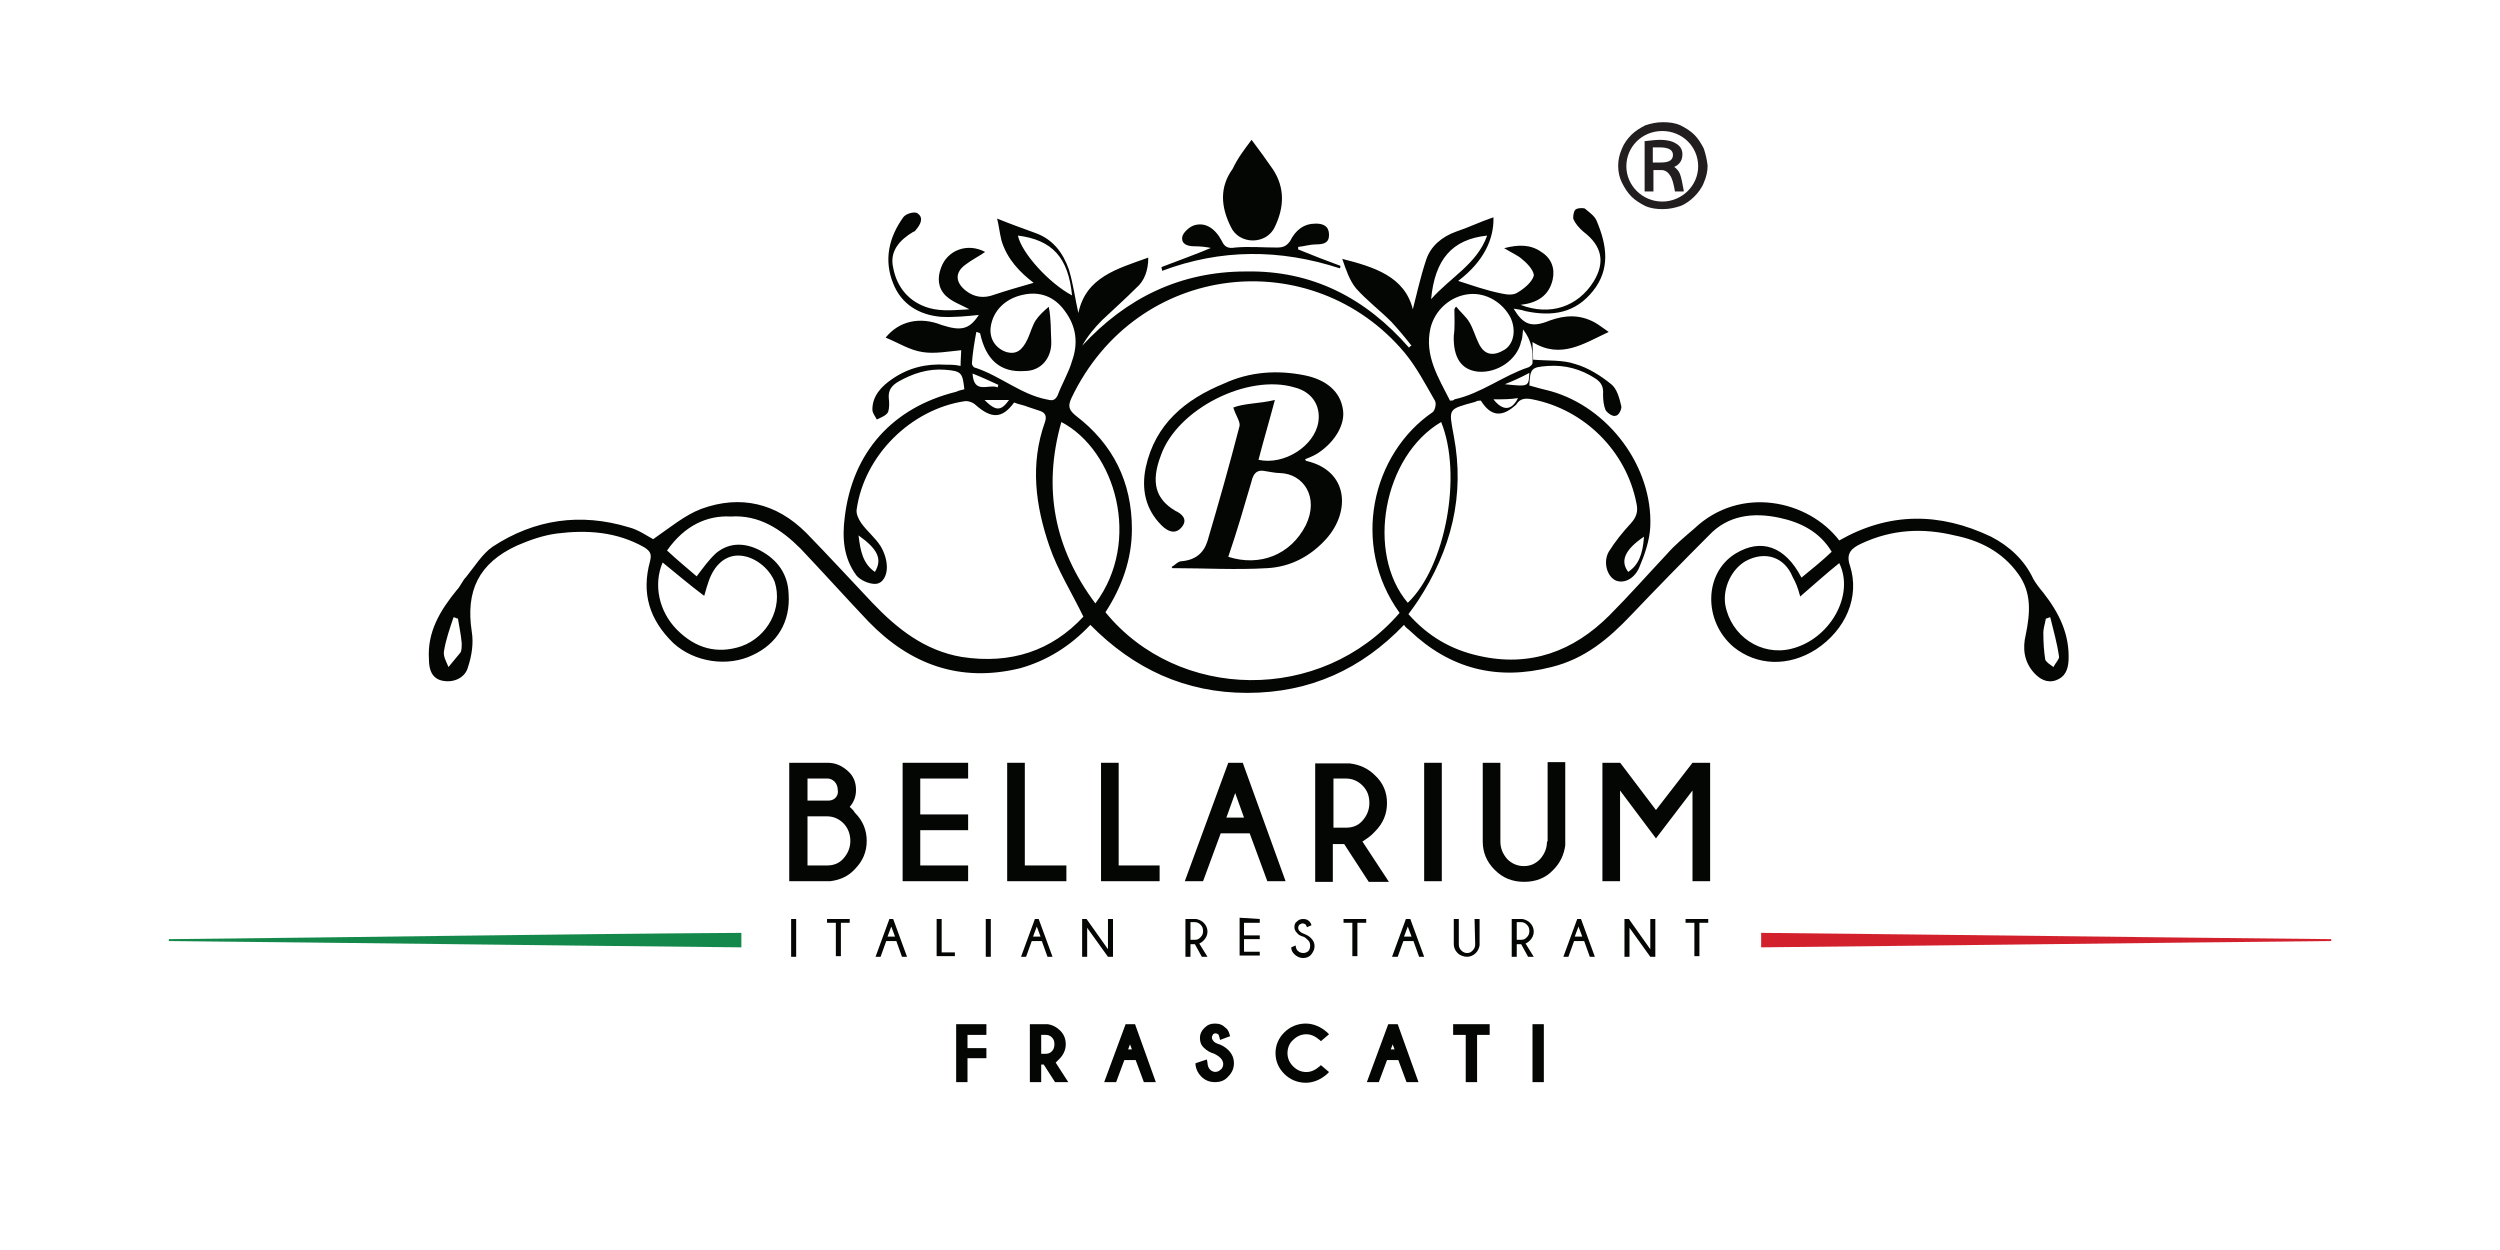 <svg xmlns="http://www.w3.org/2000/svg" xmlns:xlink="http://www.w3.org/1999/xlink" version="1.1" id="Livello_1" x="0px" y="0px" viewBox="0 0 396.9 198.4" style="enable-background:new 0 0 396.9 198.4;" xml:space="preserve"> <style type="text/css"> .st0{fill:#13884A;} .st1{fill:#D3202D;} .st2{fill:#040603;} .st3{fill:#221E20;} </style> <g> <path class="st0" d="M117.7,148.1v2.3c-30.4-0.3-60.7-0.7-90.9-1c0-0.1,0-0.1,0-0.3C57.1,148.8,87.3,148.3,117.7,148.1z"></path> <path class="st1" d="M279.6,150.4c0-0.9,0-1.6,0-2.3c30.2,0.3,60.4,0.7,90.5,1v0.3C339.9,149.7,309.8,150.1,279.6,150.4z"></path> </g> <g> <path class="st2" d="M105.9,87.4c1.6,1.5,3.2,2.8,4.7,4.1c1-1.3,1.9-2.6,3.1-3.7c2.2-1.8,4.7-1.6,7-0.4c2.8,1.5,4.4,3.8,4.5,6.9 c0.3,4.4-1.8,7.9-5.7,9.7c-3.9,1.9-9.2,1.2-12.6-1.9c-3.8-3.7-5.1-7.9-3.7-13c0.3-1.2,0-1.6-0.9-2.2c-4.4-2.5-9.1-2.8-13.9-2.2 c-2.2,0.3-4.2,1-6.3,1.9c-6.1,2.8-8.2,7.2-7.2,13.7c0.3,1.8,0,3.8-0.6,5.6c-0.4,1.6-2.1,2.5-3.9,2.2c-1.9-0.3-2.3-1.9-2.3-3.4 c-0.3-4.4,1.8-7.8,4.4-11c0.6-0.6,0.9-1.5,1.5-2.1c1.3-1.6,2.6-3.7,4.2-4.8c6.7-4.4,14-5.4,21.6-3.1c1.6,0.4,3.1,1.5,3.9,1.9 c2.6-1.8,5-3.8,7.6-4.8c6.3-2.3,12-0.9,16.7,3.8c3.6,3.7,7,7.4,10.5,11.1c3.9,4.1,8.3,7.6,14.2,8.6c7.8,1.2,14.3-1,19.3-6.4 c-1.9-3.9-4.1-7.4-5.4-11.2c-2.2-6.4-3.1-13-0.7-19.7c0.3-0.9,0.1-1.5-0.9-1.8c-0.6-0.2-1.2-0.4-1.8-0.6c-0.7-0.3-1.5-0.4-2.2-0.7 c-1.9,2.6-3.6,2.6-6.1,0.4c-0.4-0.4-1.2-0.7-1.8-0.6c-8.5,1.3-15.9,8.6-17.1,17.2c-0.1,0.7,0.3,1.5,0.7,2.1 c0.9,1.3,2.2,2.3,3.1,3.7c0.6,1,1,2.2,1,3.4s-0.6,2.6-1.9,2.6c-1,0-2.3-0.6-2.9-1.3c-2.1-2.8-2.3-6-1.9-9.2 c1.2-10.4,7.6-17.5,17.7-20c0.4-0.2,0.9-0.3,1.3-0.4c-0.3-2.6-0.4-2.9-3.1-3.1s-5.1,0.6-7.4,1.9c-1,0.6-1.6,1.3-1.5,2.6 c0.1,0.7,0.1,1.6-0.1,2.2c-0.3,0.6-1.2,0.9-1.8,1.2c-0.3-0.6-0.7-1-0.7-1.6c0-2.2,1.5-3.7,3.1-4.8c2.6-1.8,5.4-2.5,8.6-2.3 c0.7,0,1.5,0,2.3,0.2c0-1,0.1-1.9,0.1-2.5c-2.1,0.2-4.2,0.6-6.1,0.3c-2.1-0.3-3.9-1.5-5.9-2.3c2.1-2.6,5.4-3.4,8.9-2 c3.1,1,4.4,0.7,5.9-1.6c-1.9,0.2-3.9,0.4-6,0.3c-3.5-0.3-6.3-2-7.6-5.3c-1.5-3.7-0.7-7.3,1.6-10.5c0.4-0.6,1.9-1,2.3-0.6 c1,0.7,0.4,1.8-0.3,2.6c-0.1,0.2-0.3,0.3-0.4,0.3c-2.2,1.3-3.8,3.1-3.2,5.7c0.6,3.2,2.6,5.5,5.7,6.4c2.1,0.6,4.4,0.3,6.4,0.2 c-1.3-0.7-2.8-1.2-3.8-2.2c-1.2-1.2-1.3-2.8-0.7-4.4c1-2.8,4.2-4,7-2.5c-1,0.7-2.2,1.3-3.1,2c-1.8,1.3-1.6,2.9,0.1,4.2 c1.3,1,2.8,1.2,4.4,0.6c2.1-0.7,4.2-1.3,6.3-1.9c-2.1-1.6-4.2-3.7-5.1-6.7c-0.3-1.2-0.4-2.3-0.7-3.5c2.2,0.9,4.2,1.6,6.1,2.3 c2.8,1,4.4,3.2,5.3,5.8c0.7,2.3,1,4.7,1.5,6.9c1.2-5.7,6.1-7,11.1-8.8c0,2-0.6,3.7-1.9,4.8c-1.8,1.8-3.6,3.4-5.4,5.1 c-1.2,1.2-2.3,2.5-3.2,4.1c7-7.6,15.6-11.8,26-11.8c10.5-0.2,19,4.2,25.9,12.1c0.1-0.2,0.3-0.3,0.4-0.3c-1-1.3-2.1-2.6-3.2-3.8 c-1.8-1.8-3.9-3.4-5.6-5.3c-1-1.2-1.6-2.9-2.2-4.7c5.1,1.3,9.9,2.8,11.2,8c0.6-2.3,1.2-5.1,2.1-7.8c0.7-2.2,2.5-3.7,4.7-4.5 c2.1-0.7,3.9-1.6,6-2.3c0.1,3.4-1.5,7-5.6,10.1c2.2,0.7,4.4,1.5,6.9,2c0.9,0.2,1.9,0.3,2.6-0.2c1-0.6,2.2-1.6,2.5-2.6 c0.1-0.7-0.9-1.9-1.8-2.6c-0.6-0.6-1.6-1-2.9-1.8c2.3-0.6,4.2-0.6,5.9,0.6c1.6,1,2.2,2.6,1.8,4.4c-0.6,2.6-2.5,3.7-5.1,4 c4.7,1.8,9.1,0.3,11.6-3.7c1.9-3.1,1.3-5.7-1.6-7.9c-0.7-0.6-1.3-1.3-1.6-2c-0.1-0.3,0-1.2,0.3-1.5s1.2-0.3,1.5-0.2 c0.7,0.6,1.6,1.2,1.9,2c1.6,3.8,2.2,7.6-0.6,11.1c-2.8,3.5-6.4,4.1-10.7,3.2c-0.6-0.2-1.2-0.3-1.9-0.4c1.5,2.5,2.8,3.1,5.7,1.9 c2.5-0.9,4.8-1,7.2,0.3c0.7,0.4,1.3,0.9,2.2,1.5c-3.9,1.8-7.6,4.4-12.1,1.6c0,1.2,0.1,2,0.1,2.8c2.3,0.2,4.7,0,6.7,0.7 c2.1,0.6,4.1,1.9,5.7,3.2c0.9,0.7,1.3,2.2,1.6,3.5c0.1,0.4-0.4,1.5-0.9,1.5c-0.4,0.2-1.3-0.4-1.6-0.9c-0.3-0.7-0.4-1.6-0.4-2.5 c0.1-1.2-0.3-1.9-1.2-2.5c-2.3-1.5-4.8-2.2-7.6-2c-2.5,0.2-2.8,0.3-2.9,3.1c1,0.3,2.2,0.6,3.4,0.9c9.2,2.6,16.2,12,15.8,21.5 c-0.1,2.2-0.9,4.5-1.8,6.6c-0.9,1.9-2.6,2.5-3.8,1.9c-1.3-0.7-1.9-2.9-1-4.5c1-1.6,2.2-3.1,3.5-4.5c0.9-1,1.2-1.9,0.9-3.2 c-1.6-8.3-8.3-14.9-16.5-16.5c-1-0.2-1.9-0.2-2.5,0.7c-0.1,0.2-0.3,0.3-0.4,0.4c-2.1,1.8-3.8,1.5-5.3-0.9c-0.3,0-0.6,0-0.9,0.2 c-4.4,1.2-4.2,1-3.4,5.4c1.8,9.5-0.4,18.1-5.7,26.2c-0.4,0.6-0.9,1.3-1.5,2.1c3.1,3.5,6.7,5.6,11.1,6.6c8.2,1.9,15.1-0.7,20.8-6.4 c3.1-3.1,6-6.4,9.1-9.7c1.3-1.5,2.9-2.8,4.4-4.1c7.3-6.9,18.1-4.5,23,1.9c7.9-4.5,15.9-4.5,24.1-0.6c2.9,1.5,5.3,3.7,6.7,6.7 c0.4,0.7,1,1.5,1.6,2.2c2.5,3.2,4.2,6.6,4,10.8c-0.1,1.5-0.6,2.6-2,3.1s-2.6-0.2-3.5-1.2c-1.6-1.8-1.8-3.9-1.3-6 c0.7-3.4,1-6.7-1.2-9.7c-2.5-3.5-6.1-5.3-10.1-6.1c-5-1.2-9.9-1-14.8,1.3c-1.5,0.7-2.5,1.5-1.8,3.5c1.6,5-0.7,10.2-5.4,13.3 c-4.4,2.8-9.4,2.6-13.1-0.4c-4.8-4.1-4.7-11.7,0.3-14.8c4.1-2.5,7.9-1.2,10.5,3.8c1.6-1.3,3.2-2.6,4.8-4.1c-1.9-3.2-5-4.7-8.3-5.4 c-4.2-0.9-8.2-0.4-11.2,2.8c-4.1,4.1-8.2,8.3-12.3,12.6c-3.6,3.8-7.4,7-12.7,8.3c-8.6,2.2-16.1,0.3-22.5-5.8 c-0.3-0.3-0.6-0.4-0.9-0.9c-6.7,7-14.9,10.8-24.9,10.8c-9.8,0-18-3.8-24.9-10.8c-3.2,3.4-6.9,5.7-11.2,6.9 c-9.5,2.3-17.4-0.6-24-7.4c-3.6-3.8-7.2-7.8-10.8-11.6c-3.1-3.1-6.6-5.4-11.1-5.1C112.3,81.8,108.7,83.4,105.9,87.4L105.9,87.4z M222.2,97.3c-7.8-10.8-4.4-25.3,5.3-31.9c0.3-0.3,0.6-1.3,0.3-1.8c-1.5-2.6-2.9-5.3-4.8-7.6c-14.6-17.4-42.5-14.6-52.9,7.2 c-0.6,1.3-0.4,1.9,0.7,2.8c5.9,4.5,8.9,10.5,8.9,18c0,4.8-1.6,9.2-4.2,13.2C187,111.3,209.7,111.8,222.2,97.3L222.2,97.3z M173.9,95.8c7.4-9.9,3.2-24.3-5.4-28.8C165.5,77.6,167.4,87.1,173.9,95.8z M228.8,67c-9.2,5.4-12,20.8-5.3,28.7 C229.5,90,232.2,75.4,228.8,67z M285.8,94.7c-0.4-1.5-0.7-2.2-1.2-3.1c-1.3-3.2-4.4-4.2-7.5-2.5c-2.2,1.3-3.6,4.2-3.2,6.9 c0.9,5,5.7,8.2,10.5,7c6.1-1.5,10.1-8.5,7.6-13.6C290,91,288,92.8,285.8,94.7L285.8,94.7z M105.2,89.3c-1.5,3.5-0.6,7.8,2.3,10.7 s6.3,3.9,10.2,2.6c4.2-1.5,6.6-6.1,5.3-10.2c-0.9-2.3-3.4-4.2-5.8-4.2c-2.1,0-3.8,1.5-4.7,4.1c-0.2,0.6-0.4,1.2-0.7,2.3 C109.4,92.8,107.3,91,105.2,89.3z M230.9,49.1c0.1-0.2,0.1-0.3,0.3-0.4c0.7,0.9,1.6,1.6,2.1,2.5c0.6,1,0.9,2.2,1.5,3.4 c0.9,1.8,2.3,2,4.1,0.9c1.5-1,1.8-3.2,0.9-5.1c-1.2-2.3-3.8-4-6.6-3.7c-2.9,0.3-5.4,2.5-6.1,5.4c-1,4.4,1.3,7.9,3.1,11.5 c0.3,0,0.6,0,0.7-0.2c4.2-0.9,7.8-3.8,11.8-5.1c0.3-0.2,0.6-0.4,0.6-0.7c0.1-1.8-0.1-3.5-1.5-5.3c-0.1,0.9-0.1,1.5-0.3,1.9 c-0.6,2.9-3.8,5.1-6.9,4.8c-2.6-0.3-3.9-2.2-3.8-5.7C231,52,230.9,50.5,230.9,49.1z M155.6,52.9c-0.1,0-0.4-0.2-0.6-0.2 c-0.3,1.6-0.6,3.4-0.7,5c0,0.3,0.3,0.7,0.6,0.7c3.9,1.3,7.2,4.2,11.2,5c0.9,0.2,1.3,0.3,1.8-0.6c0.7-1.9,1.8-3.7,2.3-5.5 c1-2.8,0.7-5.5-1.2-8c-1.6-2.2-3.9-3.1-6.6-2.5c-2.8,0.6-4.7,2.5-5.1,5c-0.3,1.9,0.7,3.5,2.5,4.1c1.5,0.4,2.5-0.2,3.4-2.2 c0.4-0.9,0.7-2,1.2-2.8c0.6-0.9,1.3-1.5,2.1-2.2c0.4,2,0.3,3.8,0.4,5.5c0.1,2.6-1.6,4.7-4.2,4.7C158.8,59.2,156.5,57.1,155.6,52.9z M236.1,37.4c-5.6,0.6-8.3,3.8-8.9,10.1C230.3,44,234.5,41.9,236.1,37.4z M161.6,37.4c0.6,2.8,5,7.6,8.6,9.5 C169.6,40.9,167.1,38.1,161.6,37.4z M72.7,98.2c-0.3,0-0.4-0.2-0.7-0.2c-0.6,1.8-1.2,3.5-1.5,5.3c-0.2,0.9,0.4,1.8,0.7,2.6 c0.6-0.7,1.3-1.6,1.9-2.3c0.2-0.3,0.2-0.9,0.2-1.5C73.2,100.8,72.9,99.5,72.7,98.2z M325.5,98c-0.3,0-0.4,0.2-0.7,0.2 c-0.1,0.7-0.4,1.5-0.4,2.3c0,1.5,0.1,2.9,0.3,4.2c0.1,0.4,0.9,0.9,1.3,1.2c0.3-0.6,0.9-1.2,0.9-1.6C326.6,102.1,326,100.1,325.5,98 z M136.3,85c0.3,2.5,0.7,4.5,2.6,5.8C140.1,88.8,139.4,87.2,136.3,85z M261,85.2c-3.1,2.1-3.8,3.9-2.5,5.6 C260.1,89.7,260.8,88.1,261,85.2z M238.9,61c3.8,0.4,3.8,0.4,3.9-1.8C241.5,59.9,240.2,60.5,238.9,61z M158.4,61.5 c0-0.2,0.1-0.3,0.1-0.4c-1.3-0.6-2.6-1.2-4.1-1.8C154.6,62.7,157,60.9,158.4,61.5z M156.3,63.5c1.8,1.8,2.6,1.8,3.9,0 C158.9,63.5,157.8,63.5,156.3,63.5z M237.1,63.4c1.5,1.9,2.9,1.8,3.9-0.2C239.8,63.4,238.6,63.4,237.1,63.4z"></path> <path class="st2" d="M198.7,22.2c1.2,1.6,2.3,3.1,3.4,4.7c1.9,2.9,1.8,6,0.3,9.1c-1.3,2.9-5.7,2.9-7,0c-1.6-3.2-1.8-6.3,0.3-9.2 C196.5,25.1,197.5,23.8,198.7,22.2z"></path> <path class="st2" d="M192.4,39.4c-0.9-0.2-1.8-0.3-2.8-0.3s-2.1-0.3-1.9-1.5c0.1-0.6,1-1.5,1.8-1.8c1.8-0.6,3.4,0.4,4.5,2.5 c0.4,0.9,1,1.2,2.1,1c2.2-0.2,4.4,0,6.6,0c1,0,1.5-0.2,2.1-1c0.9-1.8,2.2-2.8,4.1-2.8c1.2,0,2.1,0.4,2.1,1.8c0,1.3-0.9,1.5-2.1,1.5 c-0.9,0-1.8,0.3-2.8,0.4v0.4c2.2,0.9,4.5,1.8,6.7,2.6c0,0.2,0,0.3-0.1,0.4c-9.5-3.1-18.9-3.1-28.2,0.4c0-0.2-0.1-0.4-0.1-0.6 c2.6-1,5.4-2,8-3.1C192.4,39.7,192.4,39.6,192.4,39.4z"></path> <path class="st2" d="M186,90c0.6-0.3,1-0.9,1.6-0.9c2.2-0.2,3.5-1.3,4.1-3.2c1.8-6.1,3.5-12.1,5.1-18.3c0.1-0.7-0.6-1.6-1-2.9 c1.8-0.7,4.1-0.6,6.6-1.2c-0.9,3.4-1.8,6.4-2.6,9.5c4.1,0.9,8.9-2.2,9.5-6c0.4-2.6-1-4.8-3.8-5.5c-7.4-2.2-18.6,3.4-21.2,10.8 c-1.6,4.2-0.9,6.9,2.3,8.8c0.9,0.4,2.1,1.3,1,2.6c-1,1.2-2.2,0.7-3.2-0.3c-2.6-2.6-3.2-5.8-2.5-9.2c1.5-6.9,6.3-10.8,12.4-13.3 c4.1-1.9,8.5-2.2,12.9-1.3c3.4,0.7,5.6,2.6,6,5.4c0.4,2.3-1.2,5.1-3.9,6.9c-0.6,0.4-1.3,0.7-2.1,1c0.1,0.2,0.1,0.3,0.3,0.3 c6.6,1.6,6.9,8,3.1,12.3c-2.5,2.8-5.7,4.5-9.4,4.7c-5,0.3-9.9,0-14.9,0C186.1,90.3,186.1,90.1,186,90z M195,88.4 c5,1.6,9.9-0.3,12.3-5c2.2-4.5-0.4-8.2-4.1-8.3c-0.7,0-1.6-0.2-2.3-0.3c-1.3-0.3-1.9,0.3-2.2,1.6C197.5,80.5,196.4,84.3,195,88.4z"></path> </g> <g> <path class="st2" d="M134.9,128.1c0.7-0.8,1-1.7,1-2.7c0-1.2-0.4-2.2-1.3-3s-1.9-1.3-3.2-1.3h-6.1v18.8h0.2h6.3 c1.6-0.2,2.9-0.8,3.9-1.9c1.3-1.3,1.9-2.8,1.9-4.5c0-1.7-0.6-3.2-1.9-4.5C135.5,128.6,135.1,128.3,134.9,128.1z M132.6,126.7 c-0.2,0.2-0.6,0.4-1,0.4h-3.4v-3.5h3.2c0.4,0,0.8,0.2,1.1,0.5c0.3,0.3,0.5,0.8,0.5,1.3C133.1,126,132.9,126.4,132.6,126.7z M128.2,129.6h3.1c1,0,1.9,0.4,2.6,1.1s1.1,1.7,1.1,2.8s-0.4,2-1.1,2.8s-1.6,1.1-2.6,1.1h-3.1V129.6z"></path> <polygon class="st2" points="143.3,139.9 153.7,139.9 153.7,137.4 146.1,137.4 146.1,131.8 153.7,131.8 153.7,129.3 146.1,129.3 146.1,123.6 153.7,123.6 153.7,121.1 143.3,121.1 "></polygon> <polygon class="st2" points="162.7,121.1 159.9,121.1 159.9,139.9 169.3,139.9 169.3,137.4 162.7,137.4 "></polygon> <polygon class="st2" points="177.6,121.1 174.8,121.1 174.8,139.9 184.1,139.9 184.1,137.4 177.6,137.4 "></polygon> <path class="st2" d="M195,121.1l-6.9,18.8h2.9l2.8-7.6h4.6l2.8,7.6h2.9l-6.8-18.8C197.3,121.1,195,121.1,195,121.1z M197.5,129.8 h-2.8l1.4-3.9L197.5,129.8z"></path> <path class="st2" d="M218.3,132c1.3-1.3,1.9-2.8,1.9-4.5c0-1.7-0.6-3.2-1.9-4.4c-1.1-1.1-2.4-1.7-4-1.9h-5.5v18.8h2.8v-6h1.8l3.9,6 h3.2l-4.2-6.4C216.9,133.2,217.6,132.8,218.3,132z M211.7,123.6h2c1,0,1.9,0.4,2.6,1.1c0.8,0.8,1.1,1.7,1.1,2.8 c0,1.1-0.4,2-1.1,2.8s-1.6,1.1-2.6,1.1h-2V123.6z"></path> <rect x="226.1" y="121.1" class="st2" width="2.8" height="18.8"></rect> <path class="st2" d="M245.6,133.6c0,1.1-0.4,2-1.1,2.8c-0.8,0.8-1.6,1.1-2.6,1.1c-1,0-1.9-0.4-2.6-1.1c-0.7-0.8-1.1-1.7-1.1-2.8 v-12.5h-2.8v12.5c0,1.7,0.6,3.2,1.9,4.5s2.8,1.9,4.7,1.9c1.8,0,3.4-0.6,4.6-1.9c1.1-1.1,1.7-2.4,1.9-3.9v-13.2h-2.8V133.6z"></path> <polygon class="st2" points="268.7,121.1 262.9,128.6 257.3,121.2 257.2,121.1 254.4,121.1 254.4,139.9 257.2,139.9 257.2,125.5 262.9,133.1 268.7,125.5 268.7,139.9 271.5,139.9 271.5,121.1 "></polygon> </g> <g> <path class="st2" d="M126.4,145.9v6h-0.8v-6H126.4z"></path> <path class="st2" d="M133.5,146.5v5.3h-0.8v-5.3h-1.4v-0.6h3.6v0.6H133.5z"></path> <path class="st2" d="M141.8,145.9l2.2,6h-0.8l-0.9-2.5h-1.6l-0.9,2.5H139l2.2-6H141.8z M142.1,148.7l-0.6-1.6l-0.6,1.6H142.1z"></path> <path class="st2" d="M148.7,151.9v-6h0.8v5.3h2.1v0.6H148.7z"></path> <path class="st2" d="M157.3,145.9v6h-0.8v-6H157.3z"></path> <path class="st2" d="M164.9,145.9l2.2,6h-0.8l-0.9-2.5h-1.6l-0.9,2.5h-0.8l2.2-6H164.9z M165.2,148.7l-0.6-1.6l-0.6,1.6H165.2z"></path> <path class="st2" d="M172.5,145.9l3.4,4.8v-4.8h0.8v6h-0.8l-3.3-4.6v4.6h-0.8v-6H172.5z"></path> <path class="st2" d="M189.7,149.9H189v2h-0.8v-6h1.7c0.5,0.1,0.9,0.3,1.2,0.6c0.4,0.4,0.6,0.9,0.6,1.4s-0.2,1-0.6,1.4 c-0.3,0.3-0.5,0.4-0.7,0.5l1.3,2.1h-0.9L189.7,149.9z M189,146.5v2.7h0.7c0.4,0,0.6-0.1,0.9-0.4c0.3-0.3,0.4-0.6,0.4-1 c0-0.4-0.1-0.7-0.4-1c-0.3-0.3-0.6-0.4-0.9-0.4H189z"></path> <path class="st2" d="M200,145.9v0.6h-2.5v2h2.5v0.6h-2.5v2h2.5v0.6h-3.2v-6L200,145.9L200,145.9z"></path> <path class="st2" d="M206.9,148.7c-0.4-0.1-0.8-0.3-1-0.6c-0.3-0.3-0.4-0.6-0.4-0.9c0-0.4,0.1-0.7,0.4-0.9c0.3-0.3,0.6-0.4,1-0.4 s0.7,0.1,1,0.4c0.1,0.1,0.3,0.4,0.3,0.6l-0.7,0.3c-0.1-0.2-0.2-0.4-0.2-0.4c-0.1-0.1-0.3-0.2-0.5-0.2c-0.2,0-0.3,0.1-0.5,0.2 c-0.1,0.1-0.2,0.3-0.2,0.5c0,0.2,0.1,0.4,0.2,0.5s0.3,0.3,0.6,0.4c0.5,0.2,0.9,0.4,1.2,0.7c0.4,0.4,0.6,0.8,0.6,1.3 s-0.2,0.9-0.5,1.3s-0.8,0.6-1.3,0.6s-1-0.2-1.4-0.6c-0.3-0.3-0.5-0.6-0.5-1.1l0.7-0.3c0,0.4,0.2,0.8,0.4,0.9 c0.2,0.2,0.5,0.3,0.8,0.3s0.6-0.1,0.8-0.3c0.2-0.2,0.3-0.5,0.3-0.9c0-0.3-0.1-0.6-0.3-0.8C207.4,149,207.2,148.8,206.9,148.7z"></path> <path class="st2" d="M215.5,146.5v5.3h-0.8v-5.3h-1.4v-0.6h3.6v0.6H215.5z"></path> <path class="st2" d="M223.9,145.9l2.2,6h-0.8l-0.9-2.5h-1.6l-0.9,2.5H221l2.2-6H223.9z M224.1,148.7l-0.6-1.6l-0.6,1.6H224.1z"></path> <path class="st2" d="M234.1,145.9h0.8v4.2c-0.1,0.5-0.3,0.9-0.6,1.2c-0.4,0.4-0.9,0.6-1.4,0.6s-1.1-0.2-1.5-0.6 c-0.4-0.4-0.6-0.9-0.6-1.4v-4h0.8v4c0,0.4,0.1,0.7,0.4,1c0.3,0.3,0.6,0.4,0.9,0.4c0.4,0,0.6-0.1,0.9-0.4s0.4-0.6,0.4-1L234.1,145.9 L234.1,145.9z"></path> <path class="st2" d="M241.5,149.9h-0.7v2h-0.8v-6h1.7c0.5,0.1,0.9,0.3,1.2,0.6c0.4,0.4,0.6,0.9,0.6,1.4s-0.2,1-0.6,1.4 c-0.3,0.3-0.5,0.4-0.7,0.5l1.3,2.1h-0.9L241.5,149.9z M240.8,146.5v2.7h0.7c0.4,0,0.6-0.1,0.9-0.4c0.3-0.3,0.4-0.6,0.4-1 c0-0.4-0.1-0.7-0.4-1c-0.3-0.3-0.6-0.4-0.9-0.4H240.8z"></path> <path class="st2" d="M251,145.9l2.2,6h-0.8l-0.9-2.5h-1.6l-0.9,2.5h-0.8l2.2-6H251z M251.2,148.7l-0.6-1.6l-0.6,1.6H251.2z"></path> <path class="st2" d="M258.6,145.9l3.4,4.8v-4.8h0.8v6h-0.8l-3.3-4.6v4.6h-0.8v-6H258.6z"></path> <path class="st2" d="M269.8,146.5v5.3H269v-5.3h-1.4v-0.6h3.6v0.6H269.8z"></path> </g> <g> <path class="st3" d="M270.5,23.6c-0.4-0.8-0.9-1.6-1.5-2.2s-1.4-1.1-2.2-1.5c-0.9-0.4-1.8-0.5-2.8-0.5s-1.9,0.2-2.8,0.5 c-0.8,0.4-1.6,0.9-2.2,1.5s-1.2,1.4-1.5,2.2c-0.4,0.9-0.6,1.8-0.6,2.7c0,1,0.2,1.9,0.6,2.7c0.4,0.8,0.9,1.6,1.5,2.2 s1.4,1.1,2.2,1.5c0.9,0.4,1.8,0.5,2.8,0.5s1.9-0.2,2.8-0.5c0.8-0.3,1.6-0.9,2.2-1.5s1.2-1.4,1.5-2.2c0.4-0.9,0.6-1.8,0.6-2.7 C271,25.4,270.8,24.5,270.5,23.6z M263.9,32c-3.1,0-5.7-2.5-5.7-5.6s2.5-5.6,5.7-5.6s5.7,2.5,5.7,5.6S267,32,263.9,32z"></path> <path class="st3" d="M266.7,27.6c-0.2-0.5-0.5-0.8-0.9-1.1c0.9-0.4,1.3-1.1,1.3-2c0-0.7-0.3-1.3-1-1.7c-0.6-0.4-1.5-0.6-2.5-0.6 c-0.7,0-1.5,0.1-2.4,0.2l-0.1,0v8h1.4v-3.4h1.3c0.5,0,1,0.3,1.3,0.8c0.4,0.5,0.6,1.4,0.8,2.5l0,0.1h1.4l0-0.2 C267.1,29,266.9,28.1,266.7,27.6z M263.7,25.8h-1.3v-2.4c0.3,0,0.6,0,1.1,0c1.4,0,2.1,0.4,2.1,1.2C265.6,25.4,265,25.8,263.7,25.8z "></path> </g> <g> <polygon class="st2" points="151.8,171.8 153.6,171.8 153.6,168 156.6,168 156.6,166.4 153.6,166.4 153.6,164.3 156.6,164.3 156.6,162.6 151.8,162.6 "></polygon> <path class="st2" d="M168.2,168.1c0.6-0.6,1-1.4,1-2.3c0-0.9-0.3-1.6-0.9-2.2c-0.5-0.5-1.2-0.9-2-1h-2.8v9.2h1.8V169h0.4l1.8,2.8 h2.1l-2-3.1C167.8,168.5,168,168.3,168.2,168.1z M165.3,164.3h0.7c0.4,0,0.7,0.1,1,0.4c0.3,0.3,0.4,0.6,0.4,1.1 c0,0.4-0.1,0.8-0.4,1.1s-0.6,0.4-1,0.4h-0.7L165.3,164.3L165.3,164.3z"></path> <path class="st2" d="M178.7,162.6l-3.4,9.2h1.9l1.3-3.5h1.8l1.3,3.5h1.9l-3.3-9.2H178.7z M179.7,166.6h-0.6l0.3-0.8L179.7,166.6z"></path> <path class="st2" d="M193.3,165.7c-0.3-0.1-0.6-0.3-0.7-0.5c-0.1-0.1-0.2-0.3-0.2-0.5s0.1-0.3,0.2-0.5c0.2-0.2,0.5-0.2,0.8,0 c0,0,0.1,0.1,0.2,0.5l0.1,0.4l1.6-0.6l-0.1-0.3c-0.1-0.4-0.3-0.8-0.6-1c-0.5-0.5-1-0.7-1.7-0.7c-0.7,0-1.2,0.2-1.7,0.7 s-0.7,1-0.7,1.6c0,0.6,0.2,1.2,0.7,1.6c0.4,0.4,0.9,0.7,1.6,0.9c0.4,0.2,0.7,0.4,1,0.7c0.2,0.2,0.4,0.6,0.4,0.9s-0.1,0.7-0.4,0.9 c-0.5,0.5-1.2,0.5-1.7,0c-0.2-0.2-0.4-0.6-0.4-1.1l-0.1-0.5l-1.8,0.6l0,0.3c0.1,0.7,0.4,1.3,0.9,1.8c0.6,0.6,1.3,0.9,2.2,0.9 c0.9,0,1.6-0.3,2.1-0.9c0.6-0.6,0.9-1.3,0.9-2.1s-0.3-1.5-0.9-2.1C194.6,166.3,194,165.9,193.3,165.7z"></path> <path class="st2" d="M207.4,164.2c0.7,0,1.4,0.3,2.1,0.9l0.2,0.2l1.3-1.1l-0.3-0.3c-1-0.9-2.2-1.4-3.4-1.4c-1.3,0-2.5,0.5-3.4,1.4 s-1.4,2-1.4,3.3c0,1.3,0.5,2.4,1.4,3.3c0.9,0.9,2.1,1.4,3.4,1.4c1.2,0,2.4-0.5,3.4-1.4l0.3-0.3l-1.3-1.1l-0.2,0.2 c-0.7,0.6-1.4,0.9-2.1,0.9c-0.8,0-1.5-0.3-2.1-0.9c-0.6-0.6-0.9-1.3-0.9-2.1s0.3-1.6,0.9-2.1C205.9,164.5,206.6,164.2,207.4,164.2z "></path> <path class="st2" d="M220.4,162.6l-3.4,9.2h1.9l1.3-3.5h1.8l1.3,3.5h1.9l-3.3-9.2H220.4z M221.4,166.6h-0.6l0.3-0.8L221.4,166.6z"></path> <polygon class="st2" points="230.7,164.3 232.7,164.3 232.7,171.8 234.5,171.8 234.5,164.3 236.5,164.3 236.5,162.6 230.7,162.6 "></polygon> <rect x="243.3" y="162.6" class="st2" width="1.8" height="9.2"></rect> </g> </svg>